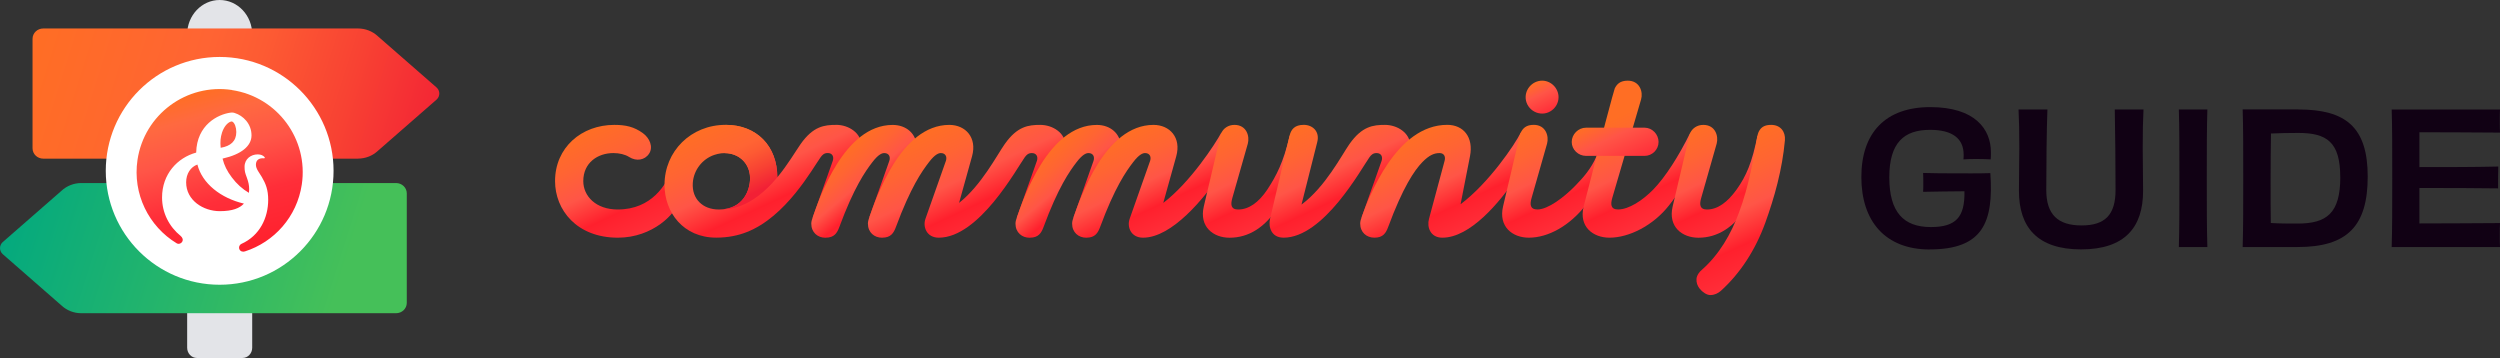 <?xml version="1.0" encoding="utf-8"?>
<svg xmlns="http://www.w3.org/2000/svg" xmlns:xlink="http://www.w3.org/1999/xlink" id="_レイヤー_2" viewBox="0 0 614.58 88">
  <rect x="0" y="0" width="614.58" height="88" fill="#333333" stroke="none"/>
  <defs>
    <style>.cls-1{fill:url(#_名称未設定グラデーション_4-2);}.cls-2{fill:url(#_名称未設定グラデーション_2-2);}.cls-3{fill:url(#_名称未設定グラデーション_3-3);}.cls-4{fill:url(#_名称未設定グラデーション_3-2);}.cls-5{fill:url(#_名称未設定グラデーション_3-4);}.cls-6{fill:url(#_名称未設定グラデーション_3-5);}.cls-7{fill:url(#_名称未設定グラデーション_3-7);}.cls-8{fill:url(#_名称未設定グラデーション_3-6);}.cls-9{fill:url(#_名称未設定グラデーション_3-8);}.cls-10{fill:url(#_名称未設定グラデーション_3-9);}.cls-11{fill:#e3e4e8;}.cls-12{fill:#fff;}.cls-13{fill:#110114;}.cls-14{fill:url(#_名称未設定グラデーション_3-13);}.cls-15{fill:url(#_名称未設定グラデーション_3-10);}.cls-16{fill:url(#_名称未設定グラデーション_3-11);}.cls-17{fill:url(#_名称未設定グラデーション_3-12);}.cls-18{fill:url(#_名称未設定グラデーション_5);}.cls-19{fill:url(#_名称未設定グラデーション_4);}.cls-20{fill:url(#_名称未設定グラデーション_3);}.cls-21{fill:url(#_名称未設定グラデーション_7);}.cls-22{fill:url(#_名称未設定グラデーション_6);}.cls-23{fill:url(#_名称未設定グラデーション_2);}</style>
    <linearGradient id="_名称未設定グラデーション_6" x1="7.19" y1="482.35" x2="107.29" y2="450.68" gradientTransform="translate(0 491.91) scale(1 -1)" gradientUnits="userSpaceOnUse">
      <stop offset="0" stop-color="#ff6e24"/>
      <stop offset=".4" stop-color="#ff6433"/>
      <stop offset=".53" stop-color="#fd5b33"/>
      <stop offset=".75" stop-color="#f84233"/>
      <stop offset="1" stop-color="#f22035"/>
    </linearGradient>
    <linearGradient id="_名称未設定グラデーション_5" x1="100.81" y1="417.47" x2=".71" y2="449.14" gradientTransform="translate(0 491.91) scale(1 -1)" gradientUnits="userSpaceOnUse">
      <stop offset=".17" stop-color="#45c059"/>
      <stop offset="1" stop-color="#00a880"/>
    </linearGradient>
    <linearGradient id="_名称未設定グラデーション_7" x1="48.71" y1="22.6" x2="59.28" y2="62.05" gradientUnits="userSpaceOnUse">
      <stop offset="0" stop-color="#ff6e24"/>
      <stop offset=".15" stop-color="#ff6940"/>
      <stop offset=".38" stop-color="#ff5547"/>
      <stop offset=".67" stop-color="#ff2e39"/>
      <stop offset="1" stop-color="#ff202d"/>
    </linearGradient>
    <linearGradient id="_名称未設定グラデーション_3" x1="145.19" y1="31.72" x2="157.34" y2="57.76" gradientUnits="userSpaceOnUse">
      <stop offset="0" stop-color="#ff6e24"/>
      <stop offset=".25" stop-color="#ff6433"/>
      <stop offset=".5" stop-color="#ff5547"/>
      <stop offset=".75" stop-color="#ff202d"/>
      <stop offset="1" stop-color="#ff2e39"/>
    </linearGradient>
    <linearGradient id="_名称未設定グラデーション_3-2" x1="181.07" y1="27.8" x2="194.28" y2="56.14" xlink:href="#_名称未設定グラデーション_3"/>
    <linearGradient id="_名称未設定グラデーション_3-3" x1="206.33" y1="37.98" x2="217.55" y2="51.36" xlink:href="#_名称未設定グラデーション_3"/>
    <linearGradient id="_名称未設定グラデーション_3-4" x1="230.83" y1="30.67" x2="243.03" y2="56.82" xlink:href="#_名称未設定グラデーション_3"/>
    <linearGradient id="_名称未設定グラデーション_3-5" x1="256.53" y1="37.98" x2="267.75" y2="51.36" xlink:href="#_名称未設定グラデーション_3"/>
    <linearGradient id="_名称未設定グラデーション_3-6" x1="276.63" y1="32.72" x2="287.63" y2="56.31" xlink:href="#_名称未設定グラデーション_3"/>
    <linearGradient id="_名称未設定グラデーション_3-7" x1="301.26" y1="31.32" x2="312.31" y2="55" xlink:href="#_名称未設定グラデーション_3"/>
    <linearGradient id="_名称未設定グラデーション_3-8" x1="322.02" y1="29.52" x2="333.5" y2="54.14" xlink:href="#_名称未設定グラデーション_3"/>
    <linearGradient id="_名称未設定グラデーション_3-9" x1="348.71" y1="32.63" x2="360.02" y2="56.87" xlink:href="#_名称未設定グラデーション_3"/>
    <linearGradient id="_名称未設定グラデーション_3-10" x1="374.45" y1="31.44" x2="385.56" y2="55.27" xlink:href="#_名称未設定グラデーション_3"/>
    <linearGradient id="_名称未設定グラデーション_4" x1="377.39" y1="20.23" x2="380.8" y2="27.55" gradientUnits="userSpaceOnUse">
      <stop offset="0" stop-color="#ff6e24"/>
      <stop offset=".4" stop-color="#ff5547"/>
      <stop offset="1" stop-color="#ff2e39"/>
    </linearGradient>
    <linearGradient id="_名称未設定グラデーション_3-11" x1="396.07" y1="29.39" x2="407.49" y2="53.87" xlink:href="#_名称未設定グラデーション_3"/>
    <linearGradient id="_名称未設定グラデーション_4-2" x1="394.3" y1="28.99" x2="399.8" y2="40.77" xlink:href="#_名称未設定グラデーション_4"/>
    <linearGradient id="_名称未設定グラデーション_3-12" x1="416.44" y1="31.37" x2="427.48" y2="55.05" xlink:href="#_名称未設定グラデーション_3"/>
    <linearGradient id="_名称未設定グラデーション_3-13" x1="421.15" y1="36.86" x2="434.84" y2="66.2" xlink:href="#_名称未設定グラデーション_3"/>
    <linearGradient id="_名称未設定グラデーション_2" x1="176.47" y1="29.95" x2="184.77" y2="47.75" gradientUnits="userSpaceOnUse">
      <stop offset="0" stop-color="#ff6e24"/>
      <stop offset=".4" stop-color="#ff6433"/>
      <stop offset=".53" stop-color="#fd5b33"/>
      <stop offset=".75" stop-color="#f84233"/>
      <stop offset="1" stop-color="#f22035"/>
    </linearGradient>
    <linearGradient id="_名称未設定グラデーション_2-2" x1="191.09" y1="43.58" x2="191.1" y2="43.59" xlink:href="#_名称未設定グラデーション_2"/>
  </defs>
  <g id="_レイヤー_1-2">
    <g>
      <path class="cls-11" d="M53.99,0c4.42,0,8.01,3.79,8.01,8.45V85.49c0,1.38-1.07,2.51-2.38,2.51h-11.23c-1.31,0-2.38-1.13-2.38-2.51V8.45c0-4.66,3.59-8.45,7.99-8.45Z"/>
      <path class="cls-22" d="M88.01,39H10.64c-1.46,0-2.64-1.13-2.64-2.54V9.54c0-1.41,1.18-2.54,2.64-2.54H88.01c1.82,0,3.56,.68,4.86,1.89l14.48,12.64c.86,.8,.86,2.13,0,2.93l-14.48,12.64c-1.3,1.21-3.04,1.89-4.86,1.89v.02Z"/>
      <path class="cls-18" d="M19.99,45H97.36c1.46,0,2.64,1.13,2.64,2.54v26.92c0,1.41-1.18,2.54-2.64,2.54H19.99c-1.82,0-3.56-.68-4.86-1.89L.65,62.46c-.86-.8-.86-2.13,0-2.93l14.48-12.64c1.3-1.21,3.04-1.89,4.86-1.89Z"/>
      <path class="cls-12" d="M54,70c15.46,0,28-12.54,28-28s-12.54-28-28-28-28,12.54-28,28,12.54,28,28,28Z"/>
      <path id="Symbol_colour" class="cls-21" d="M54.25,36.33c-.15-1.47-.04-2.56,.32-3.7,.45-1.41,1.3-2.46,2.18-2.74,.05-.02,.11-.03,.2-.03,.08,0,.14,.02,.19,.05,.56,.33,.95,1.39,.95,2.55,0,2.24-1.39,3.46-3.84,3.87Zm-5.72,4.12c-1.64,.57-2.77,2.23-2.77,4.37,0,4.44,4.23,7.09,8.27,7.09,3.16,0,4.92-.75,5.93-1.86-5.66-1.32-10.27-4.94-11.43-9.6Zm8.49-18.33c-11.16-1.67-21.55,6.03-23.22,17.18-1.25,8.39,2.79,16.36,9.62,20.5,.48,.3,1.12,.08,1.39-.41,.27-.49,.03-1.02-.4-1.39-2.83-2.29-4.57-5.66-4.57-9.46,0-5.75,3.78-9.77,8.39-11.03h0c.14-6.84,5.37-9.41,8.44-9.82,.12-.02,.22-.03,.34-.03,.26,0,.45,.04,.67,.11,2.11,.65,4.15,2.66,4.15,5.51,0,2.62-2.51,4.67-7.09,5.7h-.03c.42,1.69,1.08,3.03,2.29,4.64,1.19,1.59,2.61,2.86,4.18,3.78,.05-.29,.07-.59,.07-.89,0-.97-.16-1.73-.57-2.85-.43-1.17-.56-1.54-.56-2.67,0-1.93,1.58-3.04,3.23-3.04,.8,0,1.35,.27,1.71,.69,.03,.03,.04,.07,.04,.11,0,.1-.08,.18-.19,.17-.1-.01-.21-.02-.33-.02-.92,0-1.67,.45-1.67,1.59,0,1.04,.85,1.98,1.46,3.03,.95,1.62,1.56,3.12,1.56,5.58,0,4.42-2.05,8.81-6.56,10.84-.51,.24-.74,.84-.51,1.35,.23,.51,.82,.69,1.35,.51,7.17-2.3,12.79-8.49,13.98-16.44,1.67-11.16-6.03-21.55-17.18-23.22Z"/>
      <g id="Logotype_C">
        <path class="cls-20" d="M150.79,37.63c1.43,0,2.87,.32,3.88,.97,1.76,1.11,3.84,.79,4.9-.83s.18-3.79-1.53-5.04c-2.17-1.57-4.21-2.03-7.03-2.03-8.04,0-14.56,5.55-14.56,13.82,0,7.07,5.32,13.91,15.44,13.91,8.5,0,14.33-5.82,15.21-9.38,.6-2.4,.28-6.56-1.94-7.35-1.29,3.56-4.9,9.8-13.31,9.8-5.36,0-8.46-3.28-8.46-6.98,0-4.53,3.56-6.89,7.4-6.89Z"/>
        <path class="cls-4" d="M205.56,30.7c-2.91,0-5.64,.32-8.74,4.71-1.2,1.71-3.1,4.99-5.73,8.18,0-7.67-5.04-12.9-12.71-12.9-8.5,0-15.02,6.47-15.02,14.74,0,6.75,4.58,12.99,12.71,12.99,2.96,0,5.41-.55,7.44-1.34,9.71-3.74,16.22-15.62,18.21-18.4,.46-.65,.92-1.06,1.76-1.06,1.16,0,1.57,.92,1.25,1.9l-4.95,13.96c4.99-1.48,11.97-9.66,11.97-17.75,0-3-3.1-5.04-6.19-5.04Zm-28.89,20.8c-3.82,0-6.62-2.52-6.36-6.51,.2-3.14,2.31-5.9,5.29-6.91,4.55-1.55,8.79,1.18,8.79,5.76,0,2.77-1.57,7.67-7.72,7.67Z"/>
        <path class="cls-3" d="M202.97,58.43c2.13,0,2.82-1.16,3.37-2.63,3.61-9.75,6.38-13.68,8.13-15.95,1.48-1.94,2.4-2.22,2.91-2.22,1.16,0,1.57,.92,1.25,1.9l-4.95,13.96c4.99-1.48,11.69-9.24,11.69-17.33-.05-3.33-2.63-5.45-5.92-5.45-11.97,0-18.03,18.07-19.69,22.79-.14,.42-.32,.92-.32,1.48,0,2.17,1.57,3.47,3.51,3.47Z"/>
        <path class="cls-5" d="M216.88,58.43c2.13,0,2.82-1.16,3.37-2.63,3.61-9.75,6.38-13.68,8.13-15.95,1.48-1.94,2.4-2.22,2.91-2.22,1.16,0,1.57,.92,1.25,1.9l-5.04,14.28c-.69,1.99,.32,4.62,3.28,4.62,9.89,0,19.14-16.96,21.12-19.74,.46-.65,.92-1.06,1.76-1.06,1.16,0,1.57,.92,1.25,1.9l-4.95,13.96c4.99-1.48,11.97-9.66,11.97-17.75,0-3-3.1-5.04-6.19-5.04-2.91,0-5.64,.32-8.74,4.71-1.9,2.68-5.69,10.08-11.23,14.47l3.19-11.46c1.29-4.62-1.62-7.72-5.59-7.72-11.97,0-18.03,18.07-19.69,22.79-.14,.42-.32,.92-.32,1.48,0,2.17,1.57,3.47,3.51,3.47Z"/>
        <path class="cls-6" d="M253.17,58.43c2.13,0,2.82-1.16,3.37-2.63,3.61-9.75,6.38-13.68,8.13-15.95,1.48-1.94,2.4-2.22,2.91-2.22,1.16,0,1.57,.92,1.25,1.9l-4.95,13.96c4.99-1.48,11.69-9.24,11.69-17.33-.05-3.33-2.63-5.45-5.92-5.45-11.97,0-18.03,18.07-19.69,22.79-.14,.42-.32,.92-.32,1.48,0,2.17,1.57,3.47,3.51,3.47Z"/>
        <path class="cls-8" d="M267.08,58.43c2.13,0,2.82-1.16,3.37-2.63,3.61-9.75,6.38-13.68,8.13-15.95,1.48-1.94,2.4-2.22,2.91-2.22,1.16,0,1.57,.92,1.25,1.9l-5.04,14.28c-.69,1.99,.32,4.62,3.28,4.62,7.14,0,15.05-9.64,19.35-16.04,2-2.97,1.97-6.86-.08-9.8h0c-1.57,2.91-7.67,12.25-14.28,17.29l3.19-11.46c1.29-4.62-1.62-7.72-5.59-7.72-11.97,0-18.03,18.07-19.69,22.79-.14,.42-.32,.92-.32,1.48,0,2.17,1.57,3.47,3.51,3.47Z"/>
        <path class="cls-7" d="M317.05,33.33h0c-1.53,6.56-3.28,9.89-5.5,13.27-2.13,3.19-4.58,4.9-7.16,4.9-1.85,0-1.9-1.25-1.43-2.87l3.79-13.31c.51-1.85-.32-4.62-3.28-4.62-1.57,0-2.68,.88-3.19,1.9-.18,.37-.23,.69-4.34,18.12-1.2,5.08,2.36,7.72,6.33,7.72,4.76,0,8.83-2.63,12.02-7.67,2.09-3.31,3.97-7.1,5.34-10.2,1.2-2.71,.07-5.88-2.57-7.22Z"/>
        <path class="cls-9" d="M315.52,58.43c9.89,0,19.14-16.96,21.12-19.74,.46-.65,.92-1.06,1.76-1.06,1.16,0,1.57,.92,1.25,1.9l-4.95,13.96c4.99-1.48,11.97-9.66,11.97-17.75,0-3-3.1-5.04-6.19-5.04-2.91,0-5.64,.32-8.74,4.71-1.94,2.77-5.92,10.54-11.79,14.88l3.88-15.39c.65-2.54-1.11-4.21-3.33-4.21s-3.1,1.11-3.47,2.63l-4.81,20.48c-.46,1.99,.32,4.62,3.28,4.62Z"/>
        <path class="cls-10" d="M337.89,58.43c2.13,0,2.82-1.16,3.37-2.63,3.61-9.75,6.42-13.91,8.41-15.95,1.71-1.76,2.96-2.22,4.21-2.22,1.16,0,1.53,.92,1.25,1.9l-3.84,14.28c-.55,1.99,.32,4.62,3.28,4.62,6.85,0,14.06-8.62,18.19-14.76,2.2-3.27,2.61-7.44,1.09-11.08h0c-1.4,2.89-7.9,12.48-14.79,17.61l2.31-11.79c.92-4.71-1.62-7.72-5.59-7.72-12.53,0-19.23,17.61-21.08,22.79-.14,.42-.32,.92-.32,1.48,0,2.17,1.57,3.47,3.51,3.47Z"/>
        <path class="cls-15" d="M392.52,38.32c-1.44,3.29-3.31,5.33-5.36,7.44-2.68,2.73-6.61,5.73-9.2,5.73-1.85,0-1.9-1.25-1.43-2.87l3.79-13.31c.51-1.85-.32-4.62-3.28-4.62-1.9,0-2.68,.88-3.19,1.9-.18,.37-.23,.69-4.34,18.12-1.2,5.08,2.36,7.72,6.33,7.72,4.76,0,9.98-2.91,13.96-7.95,1.55-1.96,3.13-4.07,4.32-6.2s.44-4.71-1.6-5.95h0Z"/>
        <path class="cls-19" d="M377.71,27.67c2.71,1,5.43-1.08,5.43-3.77,0-2.22-1.85-4.07-4.02-4.07-2.5,0-4.53,2.34-3.98,4.92,.29,1.34,1.28,2.44,2.57,2.92Z"/>
        <path class="cls-16" d="M415.54,32.59h0c-2.82,5.78-6.19,11-9.11,14-2.68,2.73-6.05,4.9-8.64,4.9-1.85,0-1.9-1.25-1.43-2.87l7.07-24.17c.55-1.85-.32-4.62-3.28-4.62-1.9,0-2.68,.88-3.19,1.9-.18,.37-3.19,11.56-7.63,28.98-1.29,5.08,2.36,7.72,6.33,7.72,4.76,0,10.68-2.91,14.65-7.95,2.58-3.25,4.93-7.23,6.55-10.41,1.27-2.51,.74-5.56-1.32-7.48Z"/>
        <path class="cls-1" d="M389.89,38.32h14.42c1.85,0,3.42-1.53,3.42-3.42s-1.57-3.51-3.42-3.51h-14.42c-1.9,0-3.51,1.62-3.51,3.51s1.62,3.42,3.51,3.42Z"/>
        <path class="cls-17" d="M432.04,33.33h0c-1.29,6.56-2.77,9.98-5.13,13.27-2.22,3.1-4.67,4.9-7.26,4.9-1.85,0-1.9-1.25-1.43-2.87l3.79-13.31c.51-1.85-.32-4.62-3.28-4.62-1.57,0-2.68,.88-3.19,1.9-.18,.37-.23,.69-4.34,18.12-1.2,5.08,2.36,7.72,6.33,7.72,4.76,0,8.83-2.63,12.02-7.67,2.08-3.29,3.87-7.07,5.17-10.16,1.16-2.75-.01-5.92-2.68-7.27Z"/>
        <path class="cls-14" d="M420.48,72.53c1.01,0,1.86-.43,2.55-1.02,4.76-4.3,8.5-10.03,10.95-16.78,2.22-6.15,4.16-13.03,4.81-20.24,.18-2.08-1.06-3.79-3.37-3.79-1.34,0-2.22,.37-2.82,1.25-.28,.42-.46,.88-.55,1.39-.92,5.13-2.03,12.25-4.58,19-1.94,5.18-4.76,10.17-9.11,14-.57,.45-1.26,1.35-1.31,2.24s.22,1.69,.8,2.41c.65,.8,1.7,1.55,2.63,1.55Z"/>
        <g>
          <path class="cls-23" d="M178.38,30.7c7.67,0,12.7,5.22,12.71,12.88-2.69,3.24-6.15,6.34-10.4,7.46-1.06,.28-2.4,.46-4.02,.46,6.15,0,7.72-4.9,7.72-7.67,0-3.7-2.77-6.19-6.24-6.19l.23-6.93Z"/>
          <path class="cls-2" d="M191.09,43.58s0,.01,0,.02"/>
        </g>
      </g>
      <g>
        <path class="cls-13" d="M474.38,61.33c-10.88,0-16.8-6.91-16.8-17.81s5.95-17.19,16.94-17.19,14.91,5.41,14.91,11.1c0,.63,0,1.13-.05,1.75-.78-.05-1.98-.09-3.23-.09-1.39,0-2.64,0-3.47,.09,.05-.41,.05-.81,.05-1.13,0-3.97-2.72-6.13-8.26-6.13-6.37,0-10.02,3.11-10.02,11.68s3.51,12.22,10.21,12.22c6.18,0,8.4-2.44,8.26-8.8-3.14,.05-7.57,.05-10.16,.14,.05-.44,.05-1.36,.05-1.85,0-1.13,0-2.03-.05-2.79,2.81,.09,5.64,.09,7.71,.09,2.36,0,5.68,.05,8.82-.05,.83,12.05-1.8,18.76-14.91,18.76Z"/>
        <path class="cls-13" d="M526.94,26.91c-.14,2.75-.19,5.46-.19,9.56,0,2.79,.09,6.94,.09,10.46,0,8.94-4.48,14.38-15.24,14.38s-15.28-5.46-15.28-14.38c0-3.52,.09-7.67,.09-10.46,0-4.1-.05-6.86-.19-9.56h7.1c-.19,4.61-.28,14.66-.28,19.8,0,6.04,2.86,8.71,8.68,8.71s8.35-2.67,8.35-8.71c0-5.14-.09-15.25-.19-19.8h7.04Z"/>
        <path class="cls-13" d="M535.63,60.73c.14-4.86,.14-9.75,.14-16.91s0-12.09-.14-16.91h7.01c-.14,4.77-.14,9.65-.14,16.87s0,12.05,.14,16.96h-7.01Z"/>
        <path class="cls-13" d="M564.98,26.91c11.68,0,17.08,4.33,17.08,16.5s-5.03,17.32-17.22,17.32h-13.52c.14-4.65,.14-9.7,.14-16.87s0-12.81-.14-16.96h13.66Zm10.33,16.64c0-8.66-3.32-10.87-10.33-10.87-2.4,0-4.62,.05-6.7,.14-.05,3.39-.09,7.4-.09,11.22,0,5.14,0,8.34,.05,10.78,2.31,.14,4.06,.14,6.56,.14,7.15,0,10.52-2.49,10.52-11.41Z"/>
        <path class="cls-13" d="M614.58,26.91c-.05,.58-.05,1.8-.05,2.67,0,.95,0,2.35,.05,3.02-6.89-.05-14.32-.09-19.81-.09v8.57c6.65,0,13.85,0,19.39-.14-.05,1.22-.05,4.15-.05,5.37-5.45-.09-12.79-.09-19.34-.09v8.71c5.49,0,13.16-.05,19.81-.09-.05,.72-.05,2.07-.05,3.11,0,.81,0,2.07,.05,2.79h-26.63c.14-4.29,.14-9.7,.14-16.91s0-12.9-.14-16.91h26.63Z"/>
      </g>
    </g>
  </g>
</svg>